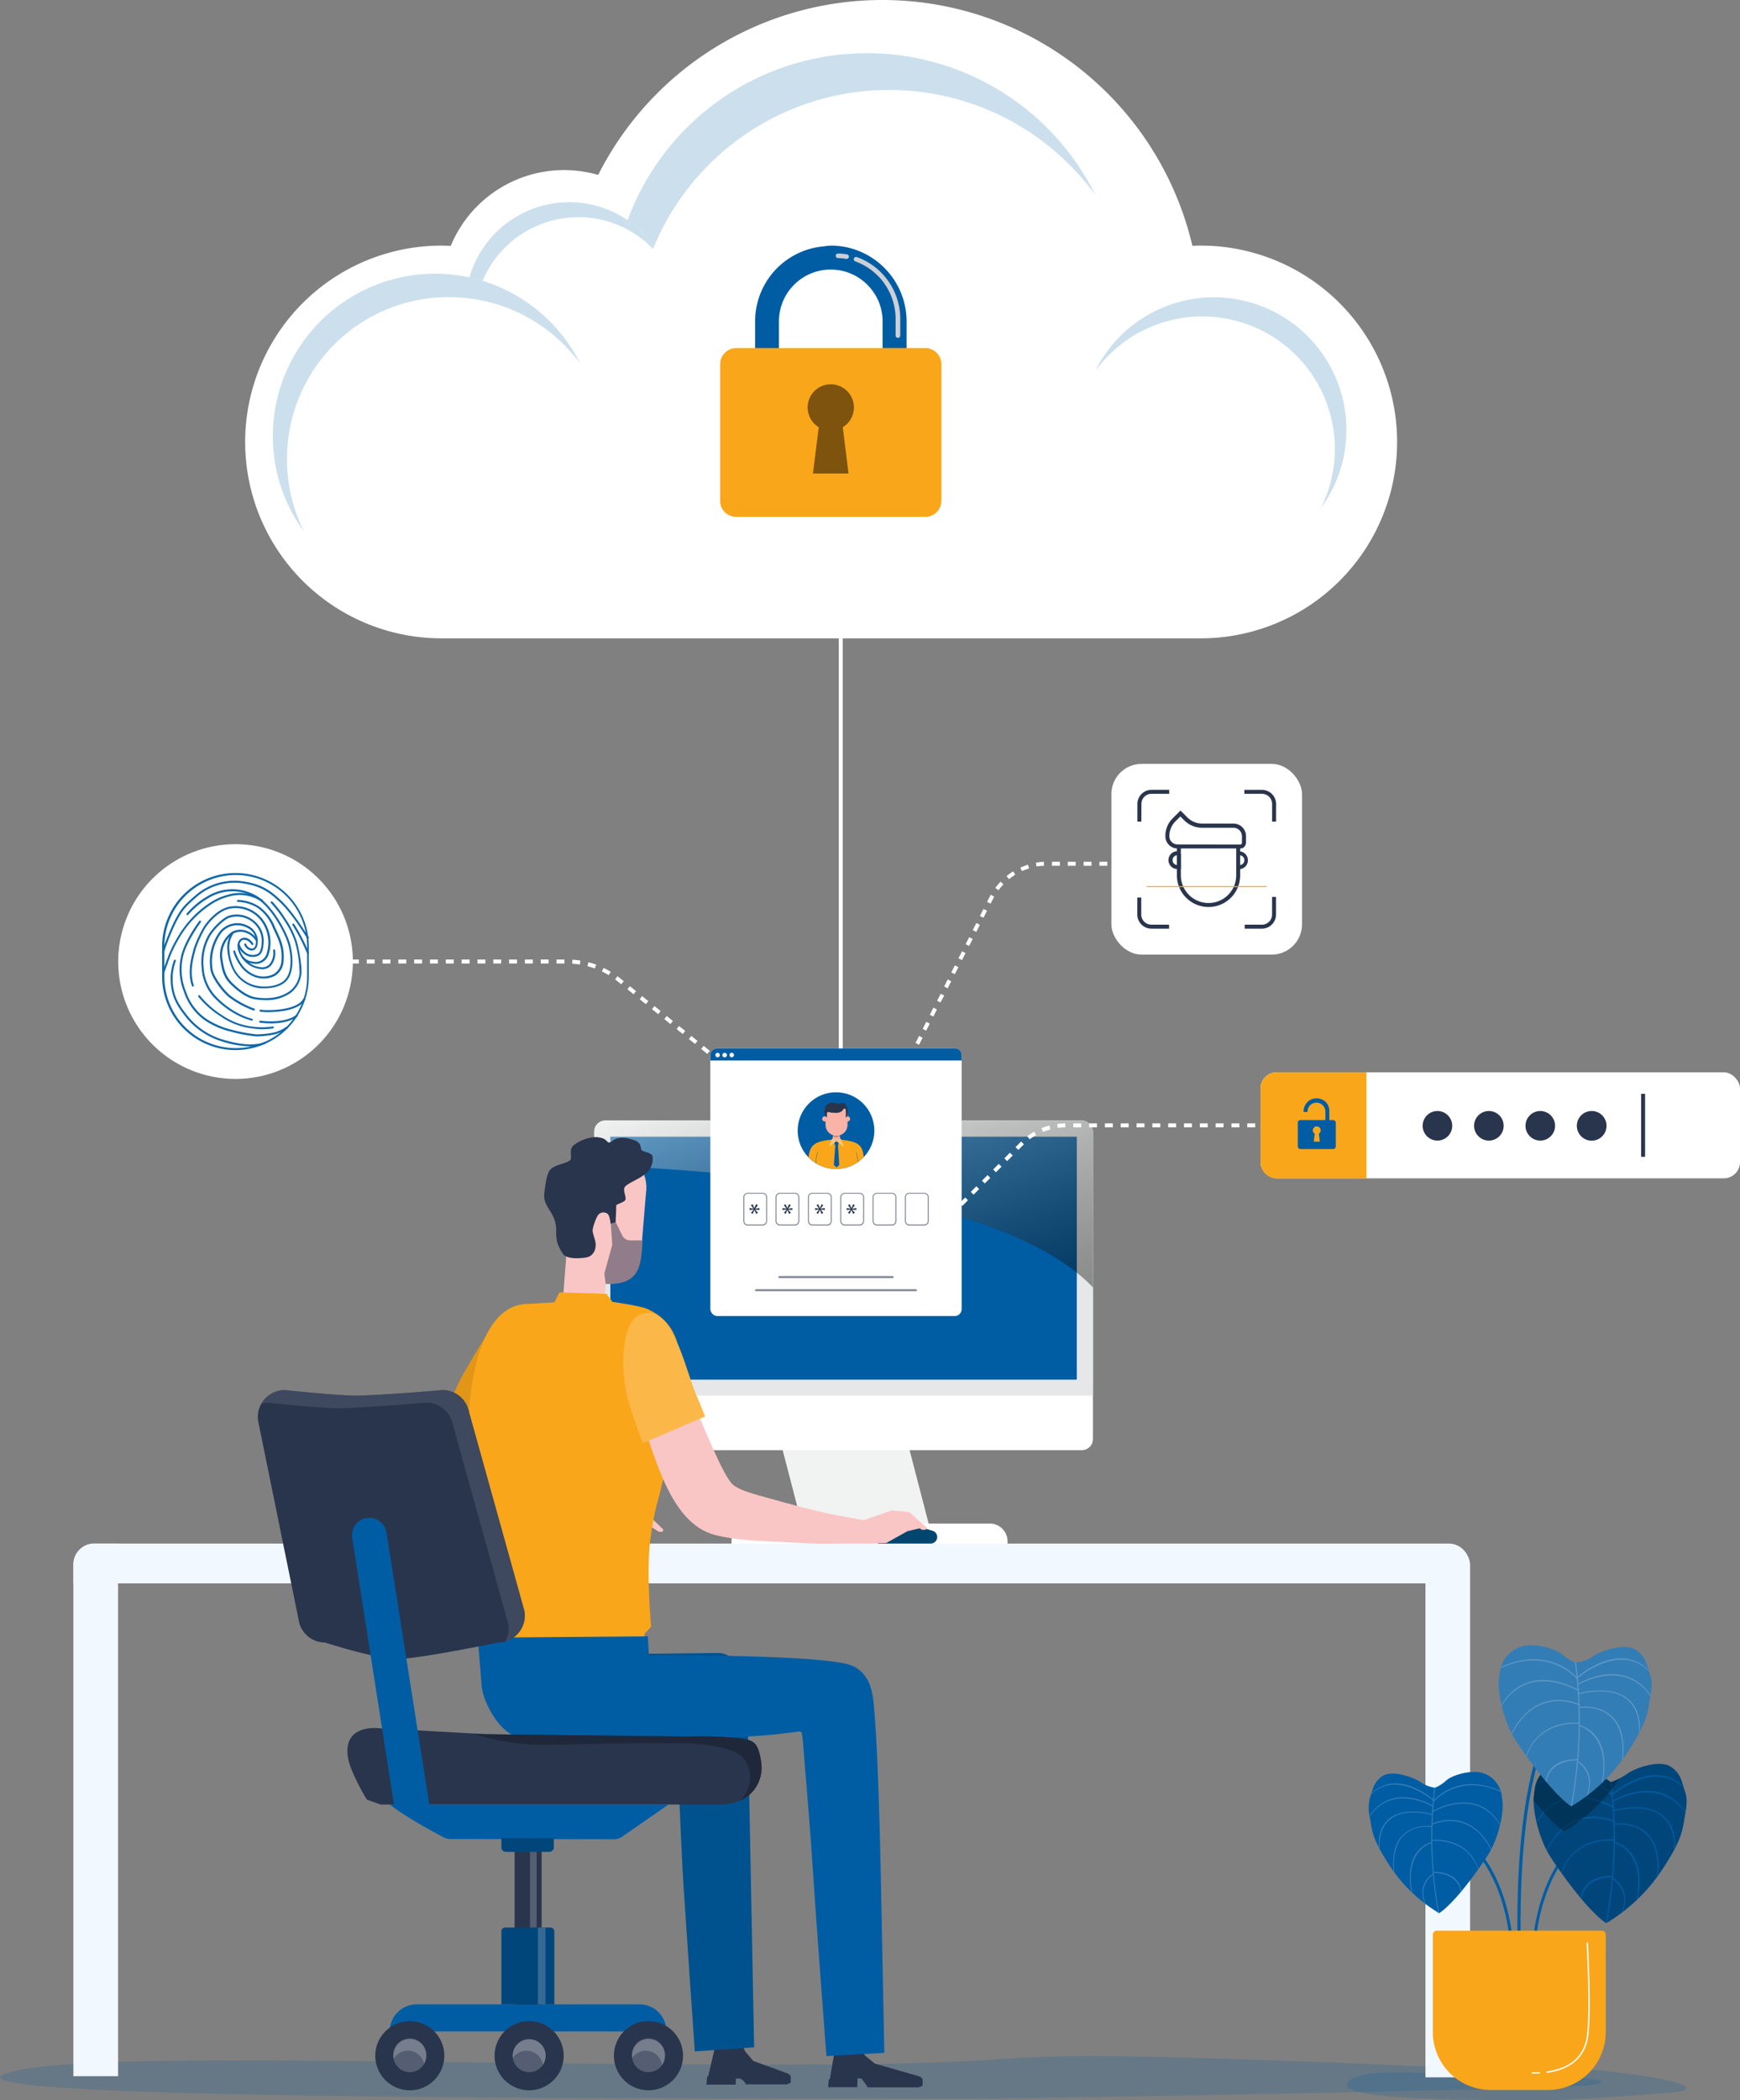 <svg xmlns="http://www.w3.org/2000/svg" xmlns:xlink="http://www.w3.org/1999/xlink" viewBox="0 0 440.05 530.93"><rect x="0" y="0" width="440.05" height="530.93" fill="#808080" stroke="none"/><defs><style>.cls-1,.cls-3{fill:#005da4;}.cls-2{isolation:isolate;}.cls-3,.cls-34{opacity:0.2;}.cls-4{fill:#f2f8ff;}.cls-5{fill:#f1f2f2;}.cls-6{fill:#fff;}.cls-7{fill:#e6e7e8;}.cls-8{mix-blend-mode:screen;fill:url(#linear-gradient);}.cls-30,.cls-8{opacity:0.4;}.cls-9{fill:#7f8694;}.cls-10{fill:#29354d;}.cls-11{clip-path:url(#clip-path);}.cls-12{fill:#fdcf9d;}.cls-13{fill:#f9b3a7;}.cls-14{fill:#bb867d;}.cls-15{fill:#faa61a;}.cls-16{fill:#1a627b;}.cls-17{fill:#fcca76;}.cls-18{fill:#00467b;}.cls-19{fill:#002337;}.cls-19,.cls-28{opacity:0.5;}.cls-20{fill:#337db6;}.cls-21{fill:#5c97c5;}.cls-22{fill:#fac6c5;}.cls-23{fill:#e19618;}.cls-24{fill:#917d89;}.cls-25{fill:#00466e;}.cls-26{fill:#fbb848;}.cls-27{fill:#00528f;}.cls-28,.cls-29{fill:#545d71;}.cls-31{fill:#a9aeb8;}.cls-32{fill:#336b95;}.cls-33{fill:#1f283a;}.cls-35{fill:#7d530d;}.cls-36{fill:#cccfd4;}.cls-37{fill:#0f67aa;}</style><linearGradient id="linear-gradient" x1="204.05" y1="264.56" x2="232.09" y2="341.59" gradientUnits="userSpaceOnUse"><stop offset="0" stop-color="#fff"/><stop offset="0.18" stop-color="#c9c9c9"/><stop offset="0.48" stop-color="#747474"/><stop offset="0.73" stop-color="#353535"/><stop offset="0.91" stop-color="#0f0f0f"/><stop offset="1"/></linearGradient><clipPath id="clip-path"><circle class="cls-1" cx="211.43" cy="285.82" r="9.7" transform="translate(-140.18 233.22) rotate(-45)"/></clipPath></defs><g class="cls-2"><g id="レイヤー_2" data-name="レイヤー 2"><g id="Layer_1" data-name="Layer 1"><path class="cls-3" d="M384.31,530.89c-19.15,0-47.62-.31-43.26-4.76s27.32-.77,46.19-1.58c9.09-.39,6.43-2.32,18.76-1,19.27,2.05,25.27,4.73,16.81,5.44-15.55,1.32-27.71,1.86-29,1.9C391.59,531,391.77,530.91,384.31,530.89Z"/><path class="cls-3" d="M206,530.49c-90.24-.06-224.4-.42-203.86-6.54s128.76-1.06,217.66-2.17c42.83-.53,30.32-3.18,88.38-1.38,90.84,2.83,119.08,6.5,79.23,7.48-73.25,1.81-130.55,2.55-136.47,2.61C240.28,530.6,241.1,530.52,206,530.49Z"/><path class="cls-4" d="M360.5,390.51h6a5.3,5.3,0,0,1,5.3,5.3V525.15a0,0,0,0,1,0,0H360.5a0,0,0,0,1,0,0V390.51A0,0,0,0,1,360.5,390.51Z"/><path class="cls-4" d="M23.86,390.21h6a0,0,0,0,1,0,0V524.86a0,0,0,0,1,0,0H18.56a0,0,0,0,1,0,0V395.51A5.3,5.3,0,0,1,23.86,390.21Z"/><path class="cls-4" d="M23.86,390.21a5.3,5.3,0,0,0-5.3,5.3v4.76h353v-4.88a5.18,5.18,0,0,0-5.18-5.18Z"/><polygon class="cls-5" points="235.19 386.42 203.09 386.42 194.75 354.32 226.85 354.32 235.19 386.42"/><path class="cls-6" d="M189.5,385.15h60.81a4.5,4.5,0,0,1,4.5,4.5v.59a0,0,0,0,1,0,0H185a0,0,0,0,1,0,0v-.59A4.5,4.5,0,0,1,189.5,385.15Z"/><rect class="cls-6" x="150.29" y="283.28" width="126.12" height="83.32" rx="2.8"/><path class="cls-7" d="M153.09,283.28H273.6a2.8,2.8,0,0,1,2.8,2.8v66.74a0,0,0,0,1,0,0H150.29a0,0,0,0,1,0,0V286.09A2.8,2.8,0,0,1,153.09,283.28Z"/><rect class="cls-1" x="154.36" y="287.36" width="117.97" height="61.41"/><path class="cls-8" d="M273.6,283.28H153.09a2.8,2.8,0,0,0-2.8,2.81v8.54c23.67.75,101.89,5.17,126.12,30.83V286.09A2.81,2.81,0,0,0,273.6,283.28Z"/><rect class="cls-6" x="212.13" y="134.29" width="1" height="148.99"/><path class="cls-6" d="M243.39,304.84l-.71-.71,1.42-1.41.7.7Zm2.83-2.83-.71-.71,1.41-1.41.71.71Zm2.83-2.83-.71-.71,1.41-1.41.71.71Zm2.82-2.83-.7-.7,1.41-1.42.71.71Zm2.83-2.83-.7-.7,1.41-1.42.71.71Zm2.83-2.82-.71-.71,1.43-1.42.69.72Zm2.88-2.67-.6-.8a16.58,16.58,0,0,1,1.73-1.13l.49.87A17.34,17.34,0,0,0,260.41,288Zm3.36-1.9-.38-.93a17.36,17.36,0,0,1,2-.66l.26,1A13.72,13.72,0,0,0,263.77,286.13Zm3.73-1-.13-1a17.67,17.67,0,0,1,2.05-.15v1A17.89,17.89,0,0,0,267.5,285.12Zm56-.14-.06-1h.06Zm-2.06,0h-2v-1h2Zm-4,0h-2v-1h2Zm-4,0h-2v-1h2Zm-4,0h-2v-1h2Zm-4,0h-2v-1h2Zm-4,0h-2v-1h2Zm-4,0h-2v-1h2Zm-4,0h-2v-1h2Zm-4,0h-2v-1h2Zm-4,0h-2v-1h2Zm-4,0h-2v-1h2Zm-4,0h-2v-1h2Zm-4,0h-2v-1h2Z"/><path class="cls-6" d="M188.17,274l-1.56-1.25.63-.78,1.56,1.26Zm-3.11-2.51-1.56-1.26.63-.78,1.56,1.26ZM182,268.94l-1.56-1.25.63-.78,1.56,1.26Zm-3.11-2.51-1.56-1.26.63-.78,1.56,1.26Zm-3.11-2.52-1.56-1.25.63-.78,1.55,1.26Zm-3.12-2.51-1.55-1.26.63-.77,1.55,1.25Zm-3.11-2.52L168,257.63l.63-.78,1.55,1.26Zm-3.11-2.51-1.55-1.26.63-.77,1.55,1.25Zm-3.11-2.51-1.55-1.26.63-.78,1.55,1.26Zm-3.11-2.52-1.55-1.26.63-.77,1.55,1.25Zm-3.11-2.51-.43-.35c-.37-.31-.74-.61-1.12-.89l.6-.8c.4.29.79.6,1.16.92l.42.34Zm-3.17-2.32c-.55-.33-1.13-.64-1.72-.92l.43-.91c.62.3,1.23.62,1.81,1Zm-3.52-1.68c-.61-.22-1.23-.42-1.86-.58l.25-1c.66.17,1.32.38,2,.61Zm-3.77-1c-.64-.1-1.29-.17-1.94-.22l.07-1a20,20,0,0,1,2,.23Zm-3.9-.26h-2v-1h2Zm-4,0h-2v-1h2Zm-4,0h-2v-1h2Zm-4,0h-2v-1h2Zm-4,0h-2v-1h2Zm-4,0h-2v-1h2Zm-4,0h-2v-1h2Zm-4,0h-2v-1h2Zm-4,0h-2v-1h2Zm-4,0h-2v-1h2Zm-4,0h-2v-1h2Zm-4,0h-2v-1h2Zm-4,0h-2v-1h2Zm-4,0h-2v-1h2Zm-4,0h-2v-1h2Zm-4,0h-2v-1h2Zm-4,0h-2v-1h2Zm-4,0H73.28v-1H74.7Z"/><path class="cls-6" d="M227,274.82l-.89-.46.9-1.78.89.45Zm1.81-3.57-.89-.45.9-1.79.89.46Zm1.81-3.57-.89-.45.9-1.78.89.45Zm1.81-3.56-.89-.46.9-1.78.89.45Zm1.81-3.57-.89-.45.9-1.79.89.45Zm1.81-3.57-.89-.45.9-1.79.89.46Zm1.81-3.57L237,253l.9-1.78.89.45Zm1.81-3.56-.89-.46.9-1.78.89.45Zm1.81-3.57-.89-.45.9-1.79.89.46Zm1.81-3.57-.89-.45.9-1.78.89.45Zm1.81-3.56-.89-.46.9-1.78.89.45Zm1.81-3.57-.89-.45.9-1.79.89.46Zm1.81-3.57-.89-.45.9-1.78.89.45Zm1.81-3.56-.89-.46.92-1.8.87.49-.1.19Zm2-3.4-.81-.59a18.11,18.11,0,0,1,1.32-1.58l.73.69A14.72,14.72,0,0,0,252.52,225.05Zm2.66-2.8-.63-.77a14.23,14.23,0,0,1,1.68-1.2l.52.85A15.47,15.47,0,0,0,255.18,222.25Zm3.28-2-.42-.91a14.91,14.91,0,0,1,1.92-.74l.3.95A16.35,16.35,0,0,0,258.46,220.21Zm3.68-1.16-.17-1a15.53,15.53,0,0,1,2-.23l.05,1A17.91,17.91,0,0,0,262.14,219.05Zm17.9-.23h-2v-1h2Zm-4,0h-2v-1h2Zm-4,0h-2v-1h2Zm-4,0h-2v-1h2Z"/><rect class="cls-6" x="179.65" y="265.05" width="63.55" height="67.64" rx="1.74"/><path class="cls-1" d="M243.21,266.79a1.74,1.74,0,0,0-1.75-1.74H181.4a1.74,1.74,0,0,0-1.75,1.74v1.3h63.56Z"/><path class="cls-5" d="M182.06,266.72a.57.57,0,0,1-.57.57.58.58,0,0,1-.57-.57.57.57,0,0,1,.57-.57A.56.56,0,0,1,182.06,266.72Z"/><path class="cls-5" d="M183.85,266.72a.58.58,0,1,1-.57-.57A.57.57,0,0,1,183.85,266.72Z"/><path class="cls-5" d="M185.63,266.71a.57.57,0,0,1-.57.57.56.56,0,0,1-.57-.57.57.57,0,0,1,.57-.57A.58.58,0,0,1,185.63,266.71Z"/><rect class="cls-6" x="188.11" y="301.63" width="5.77" height="8.06" rx="1.02"/><path class="cls-9" d="M192.86,309.82h-3.73a1.14,1.14,0,0,1-1.14-1.14v-6a1.14,1.14,0,0,1,1.14-1.15h3.73a1.15,1.15,0,0,1,1.15,1.15v6A1.15,1.15,0,0,1,192.86,309.82Zm-3.73-8.06a.89.89,0,0,0-.89.9v6a.89.89,0,0,0,.89.89h3.73a.89.89,0,0,0,.9-.89v-6a.9.9,0,0,0-.9-.9Z"/><rect class="cls-6" x="196.28" y="301.63" width="5.77" height="8.06" rx="1.02"/><path class="cls-9" d="M201,309.82h-3.72a1.14,1.14,0,0,1-1.15-1.14v-6a1.14,1.14,0,0,1,1.15-1.15H201a1.14,1.14,0,0,1,1.15,1.15v6A1.14,1.14,0,0,1,201,309.82Zm-3.72-8.06a.9.9,0,0,0-.9.9v6a.89.89,0,0,0,.9.89H201a.89.89,0,0,0,.9-.89v-6a.9.9,0,0,0-.9-.9Z"/><rect class="cls-6" x="204.46" y="301.63" width="5.77" height="8.06" rx="1.02"/><path class="cls-9" d="M209.21,309.82h-3.73a1.15,1.15,0,0,1-1.15-1.14v-6a1.15,1.15,0,0,1,1.15-1.15h3.73a1.14,1.14,0,0,1,1.14,1.15v6A1.14,1.14,0,0,1,209.21,309.82Zm-3.73-8.06a.9.9,0,0,0-.9.9v6a.89.89,0,0,0,.9.89h3.73a.89.89,0,0,0,.89-.89v-6a.89.89,0,0,0-.89-.9Z"/><rect class="cls-6" x="212.63" y="301.63" width="5.77" height="8.06" rx="1.02"/><path class="cls-9" d="M217.38,309.82h-3.73a1.14,1.14,0,0,1-1.14-1.14v-6a1.14,1.14,0,0,1,1.14-1.15h3.73a1.15,1.15,0,0,1,1.15,1.15v6A1.15,1.15,0,0,1,217.38,309.82Zm-3.73-8.06a.89.89,0,0,0-.89.9v6a.89.89,0,0,0,.89.89h3.73a.9.9,0,0,0,.9-.89v-6a.9.9,0,0,0-.9-.9Z"/><rect class="cls-6" x="220.8" y="301.63" width="5.77" height="8.06" rx="1.02"/><path class="cls-9" d="M225.55,309.82h-3.73a1.14,1.14,0,0,1-1.14-1.14v-6a1.14,1.14,0,0,1,1.14-1.15h3.73a1.14,1.14,0,0,1,1.15,1.15v6A1.14,1.14,0,0,1,225.55,309.82Zm-3.73-8.06a.89.89,0,0,0-.89.9v6a.89.89,0,0,0,.89.89h3.73a.89.89,0,0,0,.9-.89v-6a.9.9,0,0,0-.9-.9Z"/><rect class="cls-6" x="228.98" y="301.63" width="5.77" height="8.06" rx="1.02"/><path class="cls-9" d="M233.73,309.82H230a1.15,1.15,0,0,1-1.15-1.14v-6a1.15,1.15,0,0,1,1.15-1.15h3.73a1.14,1.14,0,0,1,1.14,1.15v6A1.14,1.14,0,0,1,233.73,309.82ZM230,301.76a.9.9,0,0,0-.9.9v6a.89.89,0,0,0,.9.89h3.73a.89.89,0,0,0,.89-.89v-6a.89.89,0,0,0-.89-.9Z"/><path class="cls-10" d="M191.68,304.67l-.68.88v0l1.07-.14v.48l-1.07-.13h0l.68.85-.44.26-.43-1h0l-.46,1-.41-.26.68-.86v0l-1.05.14v-.48l1,.13h0l-.67-.87.44-.25.43,1h0l.43-1Z"/><path class="cls-10" d="M200,304.67l-.67.88v0l1.07-.14v.48l-1.07-.13h0l.68.85-.45.26-.42-1h0l-.46,1-.4-.26.67-.86v0l-1.05.14v-.48l1,.13h0l-.66-.87.43-.25.44,1h0l.44-1Z"/><path class="cls-10" d="M208.2,304.67l-.67.88v0l1.07-.14v.48l-1.07-.13h0l.68.85-.45.26-.42-1h0l-.46,1-.4-.26.67-.86v0l-1,.14v-.48l1,.13h0l-.66-.87.43-.25.44,1h0l.44-1Z"/><path class="cls-10" d="M216.19,304.67l-.67.88v0l1.07-.14v.48l-1.07-.13h0l.68.85-.45.26-.42-1h0l-.46,1-.41-.26.67-.86v0l-1,.14v-.48l1,.13h0l-.67-.87.43-.25.44,1h0l.43-1Z"/><circle class="cls-1" cx="211.43" cy="285.82" r="9.7" transform="translate(-140.18 233.22) rotate(-45)"/><g class="cls-11"><path class="cls-12" d="M211.08,286.45h.06"/><path class="cls-13" d="M212.93,290l-.69-3.57c0-.92.35-1.51-.84-1.5s-.66.75-.63,1.68l-.6,3.43a.06.06,0,0,0,0,0l2.75,0Z"/><path class="cls-14" d="M211.45,287.51h0a1.5,1.5,0,0,0,.9-.35l0-.23a3.82,3.82,0,0,1-.87.13h0a3.16,3.16,0,0,1-.74-.08l0,.28a1.41,1.41,0,0,0,.8.25Z"/><path class="cls-13" d="M211.56,287.12h0a2.78,2.78,0,0,1-2.78-2.78V281a1.15,1.15,0,0,1,1.16-1.15h3.25a1.14,1.14,0,0,1,1.15,1.15v3.37A2.77,2.77,0,0,1,211.56,287.12Z"/><path class="cls-13" d="M208.58,283.51h.34v-1.3h-.34a.65.65,0,0,0-.64.65h0A.65.65,0,0,0,208.58,283.51Z"/><path class="cls-13" d="M214.35,283.51H214v-1.3h.34a.65.65,0,0,1,.65.65h0A.65.65,0,0,1,214.35,283.51Z"/><path class="cls-10" d="M213.92,279.65c.18-.89-.9-.85-1.31-.79a2,2,0,0,1-.66.13c-.74-.09-1.82-.65-2.92.36-.51.48-.18.55-.51,1.34-.23.56.16.55.16.95a1.18,1.18,0,0,0,.09.56l.33.25a.08.08,0,0,0,.06-.08,4,4,0,0,1,0-1.05c.15-.35.7-.11,1-.07,2.69.33,2.7-.43,3.35-1,.19-.18.36.25.38.39a16,16,0,0,1,0,1.7.12.12,0,0,0,.08.12l.33-.23a2.75,2.75,0,0,1,.11-.91c.13-.37-.12-.81-.13-1A.67.67,0,0,0,213.92,279.65Z"/><path class="cls-15" d="M218.46,293.14c-.17-3.81-1.29-4.48-5.88-5.07l-1.05.75-1-.75c-4.56.48-5.82,1.27-6.12,5.07l0,2.56h14.12S218.49,293.78,218.46,293.14Z"/><path class="cls-16" d="M206.93,291s-.67.89-.57,3.31h.11A7.77,7.77,0,0,1,206.93,291Z"/><path class="cls-16" d="M216.41,291s.66.89.56,3.31h-.1A7.77,7.77,0,0,0,216.41,291Z"/><polygon class="cls-1" points="212.24 294.51 211.56 295.13 210.89 294.51 211.24 289.63 210.82 288.55 212.18 288.55 211.94 289.63 212.24 294.51"/><path class="cls-17" d="M211,288.23l.42.32-1.7,1.36a7,7,0,0,1,.75-2l.06,0Z"/><path class="cls-17" d="M212.08,288.23l-.43.32,1.7,1.36a7,7,0,0,0-.75-2l-.06,0Z"/></g><path class="cls-9" d="M225.76,323.09H197.1a.25.25,0,0,1-.25-.25.25.25,0,0,1,.25-.25h28.66a.25.25,0,0,1,.25.25A.25.25,0,0,1,225.76,323.09Z"/><path class="cls-9" d="M231.64,326.41H191.22a.25.25,0,0,1-.25-.25.26.26,0,0,1,.25-.25h40.42a.26.26,0,0,1,.25.25A.25.25,0,0,1,231.64,326.41Z"/><path class="cls-1" d="M387.41,498c0-.26-1.66-26.15,16.93-37.3l.38.63c-18.2,10.92-16.6,36.36-16.58,36.62Z"/><path class="cls-18" d="M407.4,450.51a24.17,24.17,0,0,1-3.08-2.42c-1.87-1.86-7.34-3.2-10.35-2.42h0a7.89,7.89,0,0,0-5.84,6.62l-.25,2c-.24,1.84.55,9.68,4.62,15.74,9.16,13.63,13.73,16.14,13.73,16.14a44.14,44.14,0,0,0,14.21-13.62c5.13-7.77,5.09-10.1,5.69-13.62.25-1.47.75-3.7.11-5.71l-.94-3a6.71,6.71,0,0,0-2.72-3.58h0c-2.9-1.92-9.19.38-11,1.73A17.15,17.15,0,0,1,407.4,450.51Z"/><path class="cls-1" d="M414.18,480l-.27.26c2.37-12.38-5.54-14.36-5.62-14.37l.06-.27C408.43,465.67,416.61,467.39,414.18,480Z"/><path class="cls-1" d="M410.41,483.3l-.35.27c2.4-5.85-2.2-8.57-2.24-8.59l.14-.24S412.58,477.2,410.41,483.3Z"/><path class="cls-1" d="M419.29,474.18l-.23.32c.52-4.93-.46-8.67-2.78-10.89-3.16-3-7.89-2.33-7.94-2.32l0-.28c.05,0,4.91-.71,8.17,2.4C418.86,465.69,419.81,469.16,419.29,474.18Z"/><path class="cls-1" d="M423.6,467.25l-.21.39c.14-3.95-1-6.92-3.23-8.64-4.38-3.37-11.89-1.17-12-1.14l-.08-.27c.08,0,7.72-2.27,12.22,1.19C422.63,460.56,423.74,463.22,423.6,467.25Z"/><path class="cls-1" d="M426.24,458.3c-6.74-9.68-18.12-2.93-18.24-2.86l-.14-.23c.12-.07,11.54-7.06,18.42,2.83Z"/><path class="cls-1" d="M400,480l-.2-.23c.81-6.08,8.11-5.54,8.18-5.54l0,.27C407.85,474.53,400.74,474.23,400,480Z"/><path class="cls-1" d="M395,473.53l-.12-.16c3.24-9.54,13.41-8.34,13.51-8.33l0,.27C408.21,465.3,398.12,464.2,395,473.53Z"/><path class="cls-1" d="M391.23,467.86l-.11-.22c6.49-12.56,17.23-7.27,17.34-7.22l-.12.25C408.23,460.61,397.59,455.54,391.23,467.86Z"/><path class="cls-1" d="M388.62,460.78l-.05-.26c6.91-11.45,19.46-3.81,19.58-3.74L408,457C407.89,457,395.4,449.56,388.62,460.78Z"/><path class="cls-1" d="M407.65,454c-.07-.08-7-8.36-19.31-2.75l.09-.29c12.51-5.7,19.36,2.79,19.43,2.87Z"/><path class="cls-1" d="M407.86,453.76l-.18-.2c.1-.1,10.42-9.42,18.09-1.84l.09.28C418.38,444.61,408,453.67,407.86,453.76Z"/><path class="cls-1" d="M407.51,450.47l-.11,0-.2-.13a114.12,114.12,0,0,1-1.08,35.68l.11.08.14-.08A113.29,113.29,0,0,0,407.51,450.47Z"/><path class="cls-19" d="M389.1,456.63l.2.24h0c4.17,4.94,6.26,6.1,6.26,6.1l.14-.07h0a33.37,33.37,0,0,0,3.7-2.48h0l.35-.27h0c1.06-.82,2.24-1.82,3.49-3h0l.27-.26h0a46.06,46.06,0,0,0,4.89-5.55h0l.11-.15c.38-.53.76-1.07,1.13-1.62a20.4,20.4,0,0,1-2.24,1,24.17,24.17,0,0,1-3.08-2.42c-1.87-1.86-7.34-3.2-10.35-2.42a7.89,7.89,0,0,0-5.84,6.62l-.25,2a6,6,0,0,0,0,.82c.44.55.86,1.07,1.26,1.55Z"/><path class="cls-1" d="M384.56,507.19C384.33,504.45,379,440,399.1,427l.4.61c-19.78,12.85-14.27,78.9-14.21,79.56Z"/><path class="cls-20" d="M398.48,420.24a8.08,8.08,0,0,1-3-1.68c-1.88-1.86-7.34-3.2-10.35-2.42h0a7.88,7.88,0,0,0-5.84,6.62l-.26,2c-.24,1.84.56,9.68,4.63,15.74,9.16,13.63,13.73,16.14,13.73,16.14A44.14,44.14,0,0,0,411.59,443c5.12-7.77,5.09-10.1,5.69-13.62.25-1.47.75-3.7.11-5.71l-.95-3a6.64,6.64,0,0,0-2.71-3.58h0c-2.9-1.92-9.19.38-11,1.73A8.27,8.27,0,0,1,398.48,420.24Z"/><path class="cls-21" d="M405.33,450.51l-.28.26c2.38-12.38-5.53-14.36-5.61-14.38l.06-.26C399.58,436.14,407.76,437.86,405.33,450.51Z"/><path class="cls-21" d="M401.56,453.77l-.35.27c2.4-5.85-2.2-8.57-2.24-8.59l.13-.24S403.73,447.67,401.56,453.77Z"/><path class="cls-21" d="M410.44,444.65l-.23.32c.52-4.93-.46-8.68-2.78-10.89-3.16-3-7.89-2.33-7.94-2.32l0-.28c.05,0,4.91-.71,8.17,2.4C410,436.16,411,439.63,410.44,444.65Z"/><path class="cls-21" d="M414.74,437.72l-.2.39c.14-3.95-1-6.92-3.23-8.64-4.38-3.37-11.89-1.17-12-1.14l-.08-.27c.08,0,7.72-2.27,12.22,1.19C413.78,431,414.88,433.69,414.74,437.72Z"/><path class="cls-21" d="M417.38,428.77c-6.73-9.68-18.12-2.93-18.23-2.86l-.14-.23c.11-.07,11.54-7.06,18.42,2.83Z"/><path class="cls-21" d="M391.11,450.51l-.2-.23c.81-6.08,8.11-5.54,8.18-5.54l0,.27C399,445,391.89,444.7,391.11,450.51Z"/><path class="cls-21" d="M386.1,444l-.12-.16c3.24-9.54,13.41-8.34,13.51-8.33l0,.27C399.36,435.77,389.27,434.67,386.1,444Z"/><path class="cls-21" d="M382.38,438.33l-.12-.22c6.5-12.56,17.24-7.27,17.35-7.22l-.12.25C399.38,431.08,388.74,426,382.38,438.33Z"/><path class="cls-21" d="M379.77,431.25l-.06-.26c6.92-11.45,19.46-3.81,19.59-3.74l-.13.24C399,427.42,386.55,420,379.77,431.25Z"/><path class="cls-21" d="M398.8,424.45c-.07-.08-7-8.36-19.31-2.75l.09-.29c12.5-5.7,19.36,2.79,19.43,2.87Z"/><path class="cls-21" d="M399,424.23l-.18-.2c.1-.1,10.42-9.42,18.09-1.84l.09.28C409.53,415.08,399.11,424.14,399,424.23Z"/><path class="cls-21" d="M398.6,420.23h-.12l-.19-.06a117,117,0,0,1-1,36.35l.12.08.13-.08A116.65,116.65,0,0,0,398.6,420.23Z"/><path class="cls-1" d="M382.85,498l-.73,0c0-.26,1.62-25.7-16.58-36.62l.38-.63C384.51,471.81,382.87,497.7,382.85,498Z"/><path class="cls-1" d="M362.9,451.94a9.63,9.63,0,0,0,2.69-1.68c1.64-1.63,6.43-2.81,9.08-2.12h0a6.91,6.91,0,0,1,5.12,5.8l.22,1.73c.21,1.62-.48,8.5-4.05,13.81-8,12-12,14.16-12,14.16a38.65,38.65,0,0,1-12.47-11.94c-4.49-6.82-4.47-8.87-5-11.95a10.75,10.75,0,0,1-.1-5l.83-2.6a5.94,5.94,0,0,1,2.38-3.15h0c2.55-1.67,8.07.34,9.66,1.53A8.74,8.74,0,0,0,362.9,451.94Z"/><path class="cls-20" d="M356.94,478.29l.24.23c-2.09-10.86,4.85-12.6,4.92-12.61l-.05-.24C362,465.69,354.81,467.19,356.94,478.29Z"/><path class="cls-20" d="M360.24,481.16l.31.23c-2.1-5.13,1.93-7.52,2-7.54l-.12-.21S358.34,475.8,360.24,481.16Z"/><path class="cls-20" d="M352.45,473.15l.2.28c-.45-4.33.41-7.61,2.44-9.55,2.78-2.65,6.92-2.05,7-2l0-.24s-4.3-.62-7.16,2.1C352.83,465.7,352,468.75,352.45,473.15Z"/><path class="cls-20" d="M348.67,467.08l.18.33c-.12-3.46.88-6.07,2.84-7.58,3.84-3,10.43-1,10.5-1l.07-.23c-.07,0-6.78-2-10.72,1C349.52,461.2,348.55,463.54,348.67,467.08Z"/><path class="cls-20" d="M346.36,459.22c5.91-8.5,15.9-2.57,16-2.51l.13-.2c-.1-.07-10.12-6.2-16.16,2.48Z"/><path class="cls-20" d="M369.41,478.29l.18-.2c-.72-5.33-7.12-4.86-7.18-4.86l0,.24C362.49,473.46,368.73,473.19,369.41,478.29Z"/><path class="cls-20" d="M373.81,472.58l.1-.14c-2.84-8.37-11.76-7.32-11.85-7.31l0,.24C362.18,465.36,371,464.4,373.81,472.58Z"/><path class="cls-20" d="M377.07,467.61l.1-.2c-5.7-11-15-6.38-15.08-6.33l.11.21C362.29,461.25,371.49,456.8,377.07,467.61Z"/><path class="cls-20" d="M379.36,461.4l.05-.24c-6.07-10-17.07-3.34-17.19-3.27l.12.21C362.45,458,373.42,451.55,379.36,461.4Z"/><path class="cls-20" d="M362.67,455.43c.06-.07,6.13-7.34,16.93-2.42l-.07-.25c-11-5-17,2.44-17,2.52Z"/><path class="cls-20" d="M362.48,455.24l.16-.18c-.09-.09-9.15-8.26-15.87-1.62l-.08.25C353.25,447.21,362.39,455.16,362.48,455.24Z"/><path class="cls-20" d="M363,451.88l-.14.06-.13,0a104.21,104.21,0,0,0,1,31.66l.12.06.1-.07A104.33,104.33,0,0,1,363,451.88Z"/><path class="cls-15" d="M363.44,488.07h41.65a1,1,0,0,1,1,1v24.64a14.63,14.63,0,0,1-14.63,14.63H377a14.63,14.63,0,0,1-14.63-14.63V489.12A1,1,0,0,1,363.44,488.07Z"/><path class="cls-6" d="M387.54,524.22a.18.18,0,1,1,0-.36c.6,0,1.18,0,1.75-.05a.18.18,0,0,1,0,.36C388.74,524.2,388.14,524.22,387.54,524.22Z"/><path class="cls-6" d="M391.27,524a.18.18,0,0,1-.18-.16.18.18,0,0,1,.16-.2c5.82-.81,9.2-3.7,10-8.58,1-5.79,0-23.67,0-23.85a.18.18,0,1,1,.36,0c0,.18,1,18.1,0,23.94-.87,5-4.35,8-10.35,8.87Z"/><polygon class="cls-22" points="167.76 386.66 163.56 382.62 159.16 382.04 151.94 384.27 142.23 382.17 140.41 389.68 148.25 390.04 152.54 390.19 157.45 390.24 162.93 387.43 162.91 386.57 162.56 386.37 160.86 386.55 158.3 386.85 158.42 386.53 163.07 385 166.64 387.22 167.56 387.25 167.76 386.66"/><path class="cls-22" d="M132.35,331.45c-4-1-9.92,8.16-14.69,19.43-4.63,11-12.36,27.39-2.28,32.86,5.56,3,10.12,4.36,18.27,5.31a103.54,103.54,0,0,0,15,.84l1.78-5.95s-5.1-1.06-15.26-4.18c-7-2.15-9.77-4.65-11.46-6.92s4.2-13.12,7.18-20.7C133.58,345.25,140.81,333.6,132.35,331.45Z"/><path class="cls-23" d="M130.46,355.45c2.64-6.93,12.93-21.83,3.83-24.81-5.4-1.77-7.55,0-17.28,17-1.24,2.17-2.26,4.68-3.43,7.19l14.68,5.85C129.11,358.77,129.88,357,130.46,355.45Z"/><polygon class="cls-22" points="143.19 317.9 153.81 318.78 152.37 332.69 142.09 332.08 143.19 317.9"/><path class="cls-22" d="M162.42,313.23c-.3,6.6-1,11.84-10.57,11.3-5.62-.32-9.94-5.81-9.64-12.4,0-.93.08-13,.29-13.82L147,295l8.48-1.9,6.62,2.22a9.52,9.52,0,0,1,1.28,6.2C163.05,305.35,162.45,312.57,162.42,313.23Z"/><path class="cls-10" d="M148.19,317.9c-1.59.23-3.92.37-5.31-.41-.67-.38-1.68-2.59-1.95-3.31a13,13,0,0,1-.26-3.24c-.13-4.88-3.48-5.55-3-9.41.15-1.17.41-4.06,1.24-5.5,1-1.7,4.44-1.77,5.3-2.79.63-.74-.59-2.71,1.07-3.87a10.07,10.07,0,0,1,5.15-1.92c4.07.08,2.55,2.39,4.61.85,1.66-1.23,4.23-.45,5.35-.06,2,.66,1.54,2.14,1.84,2.47.56.6,2.61.55,2.83,1.73a4.89,4.89,0,0,1-2.23,4.6c-1.62,1.22-4,2.06-4.74,2.94s.5,2.72,0,3.45c-.35.55-2.24,1-2.25,1.34,0,1.86-.16,3.4-.13,4.27l-1.28.37s-.22-2.3-.83-2.59a1.71,1.71,0,0,0-2.16.15c-.6.45-1.57,3.38-1.57,4.13s.78,2.56.78,3.38C150.71,316.56,149.56,317.69,148.19,317.9Z"/><path class="cls-24" d="M152.84,321.9l2-7.2-.36-5.29,1.28-.37,1.62,3.29a2.22,2.22,0,0,0,2,1.24l3.12,0c-.35,6.38-.61,11.32-9.33,11Z"/><path class="cls-15" d="M122.54,417.14l-.45-3.37-2.71-1.08.31-7.54-.46-14.94s-1.54-20.07-1-29.48c1-17.93,5.28-30.56,14.93-31.12l.78,0,12-.75,7.26,0s8.36,1.13,10.42,2c10.17,4.45,9.33,15.37,6.85,27.87-1.56,7.85-1.27,8.23-2.73,15.11-1.14,5.33-2.22,7.3-3.26,15.24-1.11,8.46.19,22.16.19,22.16L163,413l.05,3.13-15.46-.21Z"/><polygon class="cls-15" points="141.49 326.72 140.04 329.62 152.55 329.47 154.9 329.1 153.4 327.08 141.49 326.72"/><path class="cls-25" d="M235.4,390.21H222l-.15-.79a3.67,3.67,0,0,1,0-1.28l.18-1.06a3.64,3.64,0,0,1,2-2.67h0a3.61,3.61,0,0,1,2.64-.2l9.18,2.77a1.65,1.65,0,0,1,1.16,1.73h0A1.64,1.64,0,0,1,235.4,390.21Z"/><polygon class="cls-22" points="229.96 382.25 225.55 381.82 218.4 384.3 208.63 382.54 207.66 390.2 214.85 390.2 220.1 390.2 224.13 390.07 229.5 387.08 232.54 386.36 232.54 386.36 233.2 386.74 234.12 386.74 234.31 386.13 229.96 382.25"/><path class="cls-22" d="M161,334c-3.6,2-3.33,11.85.72,23.25S169.59,385,180.68,388c6.11,1.62,13.11,1.53,20.67,2,8.86.5,11.3.15,11.3.15l2-6.46s-6.78-1.18-16.3-3.87c-7.06-2-10.33-2.62-12.8-4.33s-7.73-15.28-10.74-22.06S168.43,329.93,161,334Z"/><path class="cls-26" d="M176.16,352.82c-3-6.77-6.2-24.59-14.76-20.3-3.66,1.83-5.56,13.4-1.51,24.8.84,2.36,1.7,4.92,2.64,7.52l15.78-6.75C177.55,356.12,176.82,354.3,176.16,352.82Z"/><path class="cls-10" d="M187.08,525.45a2.9,2.9,0,0,1,.82.48,2.27,2.27,0,0,1,.71,1h10.32c.92-.27,1.06-.5,1.06-.5v-.54l0-.88c0-.49-.87-.87-.87-.87L190.49,521l-2.09-2.48-.35-.92H180.8l-1.71,7.34v0h-.24l-.2,2.05h7.4l.06-1.55Z"/><path class="cls-27" d="M125.19,424.8l-.15-6.31,56.41-.61a5.35,5.35,0,0,1,4.9,2.88l1.47,2.85a10.47,10.47,0,0,1,1.17,4.62l1.73,89.32-15,1.05s-2.48-35.65-3-44.31c-.69-12.35-1.13-26.22-1.67-35.05l-9.83-.33-29.78-1.06C126.8,437.63,125.3,429.51,125.19,424.8Z"/><path class="cls-10" d="M217.9,525.46a11.91,11.91,0,0,0,.89,1.22,5.7,5.7,0,0,1,.64,1h12.86c.91-.27,1.05-.5,1.05-.5l0-.54,0-.88c0-.49-.87-.87-.87-.87l-11.21-3.21-2.59-2.12-.36-.92h-7.24l-1.22,7v0h-.24l-.2,2h7.39l.08-2.22Z"/><path class="cls-1" d="M221.17,433.21c1.13,12.87,1.69,46.11,1.69,46.11l.79,39.64-14.64.82s-2.59-34-3.21-43.71c-1-15.36-1.69-22.54-2.68-35.07a24.18,24.18,0,0,0-.38-3c-.21-.36-.81-.27-1.09-.23a153,153,0,0,1-19.73,1.46c-13,.34-39.41,1.63-50.4,0-5.2-.75-9.58-9.32-9.75-13.44L120.84,414l43-.33.28,4.83s34-.29,47,1.61c3.25.48,6.27.81,8.44,4.87C220.76,427.33,221,430.76,221.17,433.21Z"/><path class="cls-10" d="M72,351.41s13.09,1.36,17.48,1.4c5.62.05,22.44-1.4,22.44-1.4a6.81,6.81,0,0,1,6.71,5.59l14,50.24a6.82,6.82,0,0,1-6.71,8s-20,4.14-25.4,4.14c-5.55,0-18.28-4.14-18.28-4.14a6.81,6.81,0,0,1-6.75-5.92L65.26,359.11A6.81,6.81,0,0,1,72,351.41Z"/><path class="cls-28" d="M132.63,407.24l-14-50.24a6.81,6.81,0,0,0-6.71-5.59s-16.82,1.45-22.44,1.4c-4.39,0-17.48-1.4-17.48-1.4a6.81,6.81,0,0,0-6,3.48,6.84,6.84,0,0,1,1.82-.26S81,356,85.38,356c5.62,0,22.44-1.41,22.44-1.41a6.82,6.82,0,0,1,6.71,5.6l14,50.24a6.79,6.79,0,0,1-.76,4.55A6.82,6.82,0,0,0,132.63,407.24Z"/><rect class="cls-10" x="130.14" y="463.77" width="6.84" height="54.29" transform="translate(267.12 981.84) rotate(180)"/><path class="cls-1" d="M168.56,513.54h0a6.84,6.84,0,0,0-6.84-6.84H105.4a6.84,6.84,0,0,0-6.84,6.84h70Z"/><path class="cls-10" d="M112.37,519.69a8.73,8.73,0,1,0-8.73,8.73A8.73,8.73,0,0,0,112.37,519.69Z"/><path class="cls-29" d="M107.81,519.69a4.17,4.17,0,1,0-4.17,4.16A4.17,4.17,0,0,0,107.81,519.69Z"/><g class="cls-30"><path class="cls-31" d="M103.15,518.42a4.16,4.16,0,0,1,4.08,3.35,4.09,4.09,0,0,0,.58-2.08,4.17,4.17,0,1,0-8.33,0,4.28,4.28,0,0,0,.08.81A4.14,4.14,0,0,1,103.15,518.42Z"/></g><path class="cls-10" d="M142.56,519.69a8.74,8.74,0,1,0-8.74,8.73A8.74,8.74,0,0,0,142.56,519.69Z"/><path class="cls-10" d="M172.74,519.69a8.74,8.74,0,1,0-8.73,8.73A8.73,8.73,0,0,0,172.74,519.69Z"/><path class="cls-29" d="M138,519.69a4.17,4.17,0,1,0-4.17,4.16A4.17,4.17,0,0,0,138,519.69Z"/><path class="cls-29" d="M168.17,519.69a4.17,4.17,0,1,0-4.16,4.16A4.17,4.17,0,0,0,168.17,519.69Z"/><g class="cls-30"><path class="cls-31" d="M133.17,518.42a4.16,4.16,0,0,1,4.11,3.6,4.17,4.17,0,1,0-7.62-2.33,3.43,3.43,0,0,0,.06.56A4.17,4.17,0,0,1,133.17,518.42Z"/></g><g class="cls-30"><path class="cls-31" d="M163.32,518.42a4.14,4.14,0,0,1,4.11,3.63,4.11,4.11,0,0,0,.74-2.36,4.17,4.17,0,1,0-8.33,0,3.31,3.31,0,0,0,.06.54A4.15,4.15,0,0,1,163.32,518.42Z"/></g><path class="cls-10" d="M92.77,454.93l3.51,1.26h85.77c7.43,0,11.39-5.3,10.38-11.23-.79-4.58-1.82-5-5.29-5.54A98.07,98.07,0,0,0,174,439l-51.33-.6-27.75-1.57c-7.43,0-8.24,5.31-5.88,10.84A57.4,57.4,0,0,0,92.77,454.93Z"/><path class="cls-1" d="M169.05,456.19l-11.82,8.2a3.77,3.77,0,0,1-1.9.57L114,464.9a3.8,3.8,0,0,1-1.81-.43c-2.45-1.28-9.58-5.13-13.62-8.28Z"/><path class="cls-1" d="M102.37,458.54l6.67.57L97.75,387.45a4.4,4.4,0,0,0-4.49-3.74h0a4.4,4.4,0,0,0-4.19,5L99.61,456Z"/><path class="cls-18" d="M127.82,487.27h11.37a1,1,0,0,1,1,1V506.7a0,0,0,0,1,0,0H126.8a0,0,0,0,1,0,0V488.29A1,1,0,0,1,127.82,487.27Z"/><rect class="cls-32" x="136.03" y="487.27" width="1.9" height="19.43"/><rect class="cls-29" x="134.03" y="464.66" width="1.68" height="22.61"/><path class="cls-33" d="M192.43,445c-.79-4.58-1.82-5-5.29-5.54A98.07,98.07,0,0,0,174,439l-51.33-.6-2.76-.15h0s7.24,3,18.77,2.84,34-.93,40,0,8.88,2,10.12,4.57a7.69,7.69,0,0,1,0,7.27,25,25,0,0,1-1.42,2.19A9.11,9.11,0,0,0,192.43,445Z"/><path class="cls-18" d="M126.8,464.66h13.26a0,0,0,0,1,0,0V467a1.15,1.15,0,0,1-1.15,1.15h-11A1.15,1.15,0,0,1,126.8,467v-2.37A0,0,0,0,1,126.8,464.66Z"/><rect class="cls-6" x="281.07" y="193.11" width="48.21" height="48.21" rx="7.64"/><path class="cls-10" d="M322.72,207.7h-1v-4.47a2.56,2.56,0,0,0-2.55-2.55h-4.47v-1h4.47a3.57,3.57,0,0,1,3.56,3.56Z"/><path class="cls-10" d="M288.65,207.7h-1v-4.47a3.57,3.57,0,0,1,3.56-3.56h4.48v1h-4.48a2.55,2.55,0,0,0-2.54,2.55Z"/><path class="cls-10" d="M295.67,234.76h-4.48a3.57,3.57,0,0,1-3.56-3.56v-4.3h1v4.3a2.55,2.55,0,0,0,2.54,2.55h4.48Z"/><path class="cls-10" d="M319.16,234.76h-4.37v-1h4.37a2.56,2.56,0,0,0,2.55-2.55v-4.47h1v4.47A3.57,3.57,0,0,1,319.16,234.76Z"/><path class="cls-10" d="M305.64,229.29a8,8,0,0,1-8-8V214.2h1v7.08a7,7,0,0,0,14,0V214h1v7.3A8,8,0,0,1,305.64,229.29Z"/><path class="cls-10" d="M298.64,219.7h-.87a2.26,2.26,0,0,1,0-4.52h.12v.68h.75Zm-1-3.5a1.25,1.25,0,0,0,0,2.48Z"/><path class="cls-10" d="M313.34,219.7h-.19v-1h.19a1.25,1.25,0,1,0,0-2.49h-.19v-1h.19a2.26,2.26,0,1,1,0,4.52Z"/><path class="cls-10" d="M313.79,214.49h-16a3.06,3.06,0,0,1-3.06-3.06v-.15a6.15,6.15,0,0,1,1.82-4.38l2-2,1.74,1.74a5.25,5.25,0,0,0,3.76,1.56h7.9a3.17,3.17,0,0,1,3.17,3.17V213a1.66,1.66,0,0,1-.48,1.12A1.2,1.2,0,0,1,313.79,214.49Zm-1.2-1h1.2a.23.23,0,0,0,.13-.07.67.67,0,0,0,.17-.41v-1.6a2.16,2.16,0,0,0-2.15-2.16H304a6.33,6.33,0,0,1-4.48-1.85l-1-1-1.26,1.25a5.17,5.17,0,0,0-1.52,3.67v.15a2.05,2.05,0,0,0,2.05,2Z"/><rect class="cls-15" x="289.98" y="224.02" width="30.39" height="0.25"/><path class="cls-6" d="M303.69,62.09h0c-.71,0-1.42,0-2.13.06A80.54,80.54,0,0,0,223.16,0h0a80.52,80.52,0,0,0-71.88,44.22A31,31,0,0,0,142.62,43h0A31,31,0,0,0,114,62.15c-.78,0-1.56-.06-2.34-.06h0A49.65,49.65,0,0,0,62,111.73h0a49.64,49.64,0,0,0,49.64,49.64h0l.55,0v0H303.69a49.63,49.63,0,0,0,49.64-49.64h0A49.64,49.64,0,0,0,303.69,62.09Z"/><g class="cls-34"><path class="cls-1" d="M337.59,113.5A33.51,33.51,0,0,0,304.08,80h0A33.46,33.46,0,0,0,277,93.78a33.5,33.5,0,0,1,30-18.62h0a33.51,33.51,0,0,1,33.51,33.51h0a33.34,33.34,0,0,1-6.42,19.72,33.37,33.37,0,0,0,3.49-14.89Z"/><path class="cls-1" d="M219.24,13.45a64.49,64.49,0,0,0-60.52,42.22,26.52,26.52,0,0,1,6.71,6.57A64.47,64.47,0,0,1,277,49.28,64.46,64.46,0,0,0,219.24,13.45Z"/><path class="cls-1" d="M122.05,71c-1.09-.34-2.19-.63-3.32-.88A41.06,41.06,0,0,0,69,110.22a40.77,40.77,0,0,0,7.86,24.12,40.79,40.79,0,0,1-4.27-18.22h0a40.84,40.84,0,0,1,45.17-40.78c.94.09,1.87.22,2.79.37A41,41,0,0,1,146.78,92,41.07,41.07,0,0,0,122.05,71Z"/><path class="cls-1" d="M158.72,55.67a26.25,26.25,0,0,0-40,14.46c1.13.25,2.23.54,3.32.88a26.29,26.29,0,0,1,36-13.32,26.55,26.55,0,0,1,7.13,5.24c.09-.23.17-.46.27-.69A26.52,26.52,0,0,0,158.72,55.67Z"/></g><rect class="cls-35" x="198.79" y="93.68" width="22.62" height="28.07"/><path class="cls-1" d="M223.65,67.71A19.18,19.18,0,0,0,214,62.48a19.51,19.51,0,0,0-3.86-.39h0a17.77,17.77,0,0,0-1.93.2,19,19,0,0,0-17.24,19V88H197V81.26A13.09,13.09,0,0,1,221,74a12.87,12.87,0,0,1,1.21,2.22,13.11,13.11,0,0,1,1,5.09V88h6.07V81.26A19.14,19.14,0,0,0,223.65,67.71Z"/><path class="cls-15" d="M234,88H186.2a4.08,4.08,0,0,0-4.08,4.07V126.6a4.08,4.08,0,0,0,4.08,4.07H234a4.08,4.08,0,0,0,4.08-4.07V92.08A4.08,4.08,0,0,0,234,88ZM214.59,119.7h-9L207.07,108a5.85,5.85,0,1,1,6.07,0Z"/><path class="cls-36" d="M227.08,85.41a.58.58,0,0,1-.58-.57V80.57a15.47,15.47,0,0,0-10.21-14.5.58.58,0,0,1-.35-.74.59.59,0,0,1,.74-.35,16.62,16.62,0,0,1,11,15.59v4.27A.58.58,0,0,1,227.08,85.41Z"/><path class="cls-36" d="M214.07,65.45H214a13.69,13.69,0,0,0-2.07-.21.57.57,0,0,1-.56-.59.55.55,0,0,1,.59-.56,13.73,13.73,0,0,1,2.25.22.59.59,0,0,1,.47.68A.6.6,0,0,1,214.07,65.45Z"/><path class="cls-6" d="M59.57,272.75h0A29.67,29.67,0,0,1,29.9,243.08h0a29.67,29.67,0,0,1,29.67-29.67h0a29.67,29.67,0,0,1,29.67,29.67h0A29.68,29.68,0,0,1,59.57,272.75Z"/><path class="cls-37" d="M66.25,245h-.06a6.46,6.46,0,0,1-4.78-2.56c-1.71-2.19-1.58-4.09-.74-4.93a1.7,1.7,0,0,1,2-.25,3.13,3.13,0,0,1,1.35,1.24.25.25,0,1,1-.43.25,2.69,2.69,0,0,0-1.11-1c-.7-.28-1.1-.24-1.49.14-.71.71-.67,2.41.79,4.27a5.93,5.93,0,0,0,4.39,2.37,2.47,2.47,0,0,0,2-.79,4.55,4.55,0,0,0,.9-3.47.25.25,0,0,1,.22-.27.26.26,0,0,1,.28.22,5,5,0,0,1-1,3.84A2.91,2.91,0,0,1,66.25,245Z"/><path class="cls-37" d="M66.17,260.18A14.8,14.8,0,0,1,64,260a17.27,17.27,0,0,1-8-2.93l-.7-.45A23.83,23.83,0,0,1,50.18,252a.25.25,0,1,1,.39-.31,23.3,23.3,0,0,0,5,4.56l.7.45a16.85,16.85,0,0,0,7.76,2.85,17.56,17.56,0,0,0,4.93-.06.26.26,0,0,1,.29.21.25.25,0,0,1-.21.28A18.37,18.37,0,0,1,66.17,260.18Z"/><path class="cls-37" d="M48.77,249.4a.25.25,0,0,1-.23-.17c0-.12-.09-.24-.13-.35-1-3.36,0-6.9.47-8.61l0-.15a29.6,29.6,0,0,1,2.76-6c1.22-1.73,3.76-4.68,7-5A8.64,8.64,0,0,1,67.4,234a9.62,9.62,0,0,1,.46,7.52,3.47,3.47,0,0,1-3.11,2.16,7.52,7.52,0,0,1-2-.36,4.14,4.14,0,0,1-1.53-1.05.25.25,0,1,1,.38-.32,3.75,3.75,0,0,0,1.33.91,8.25,8.25,0,0,0,1.82.33,3,3,0,0,0,2.6-1.85,9.13,9.13,0,0,0-.45-7.14,8.1,8.1,0,0,0-8.21-4.59c-3,.29-5.47,3.13-6.65,4.79a28.82,28.82,0,0,0-2.67,5.86l0,.15c-.46,1.67-1.44,5.12-.47,8.33l.11.33a.24.24,0,0,1-.14.32Z"/><path class="cls-37" d="M63.68,258h-.07a21.63,21.63,0,0,1-2.66-.95A22.1,22.1,0,0,1,54,252,12,12,0,0,1,51,244.62a13.89,13.89,0,0,1,1.56-8c.94-1.76,3.62-4.53,5.3-5.12a6.78,6.78,0,0,1,5.71.78,6.57,6.57,0,0,1,3.12,5.3c0,2.41-.49,3.75-1.54,4.1a3.5,3.5,0,0,1-3.28-.43,4.55,4.55,0,0,1-1.75-2.38.25.25,0,0,1,.18-.3.27.27,0,0,1,.31.18,4.15,4.15,0,0,0,1.56,2.1,3,3,0,0,0,2.82.36c.81-.27,1.21-1.49,1.2-3.62a6.09,6.09,0,0,0-2.9-4.9A6.26,6.26,0,0,0,58,232c-1.54.55-4.14,3.22-5,4.89a13.39,13.39,0,0,0-1.5,7.71,11.54,11.54,0,0,0,2.91,7.09,21.44,21.44,0,0,0,6.78,4.94,19.22,19.22,0,0,0,2.58.93.25.25,0,0,1,.17.31A.25.25,0,0,1,63.68,258Z"/><path class="cls-37" d="M64.21,255.46l-.08,0a24.48,24.48,0,0,1-6.19-3.34c-1.74-1.41-4.2-4.71-4.65-6.69a12.77,12.77,0,0,1,2.24-9.88A5.72,5.72,0,0,1,62.61,234,4.31,4.31,0,0,1,65,239.23a1.41,1.41,0,0,1-2,.9,2.27,2.27,0,0,1-1.22-1.3.23.23,0,0,1,.15-.31.24.24,0,0,1,.32.14,1.82,1.82,0,0,0,.92,1c.74.28,1.14.11,1.42-.61a3.8,3.8,0,0,0-2.16-4.55,5.21,5.21,0,0,0-6.47,1.34,12.39,12.39,0,0,0-2.16,9.46c.42,1.83,2.82,5.06,4.48,6.41a24.17,24.17,0,0,0,6,3.26.25.25,0,0,1-.08.49Z"/><path class="cls-37" d="M67.14,252.83a17.18,17.18,0,0,1-2.61-.21c-1.8-.27-3.85-1.51-6.07-3.66-2-1.89-2.36-3.79-2.79-6.7a7.24,7.24,0,0,1,3-6.69,4.47,4.47,0,0,1,3.8-.21,5.38,5.38,0,0,1,2.68,2.24.24.24,0,0,1-.1.33.25.25,0,0,1-.34-.1,5.07,5.07,0,0,0-2.42-2A4,4,0,0,0,59,236a6.65,6.65,0,0,0-2.78,6.19c.41,2.79.76,4.59,2.64,6.41,2.12,2.05,4.12,3.27,5.8,3.53,3.51.54,6.41,0,8.62-1.58a6.62,6.62,0,0,0,2.48-4.47,30,30,0,0,0-1.2-8.12,22.8,22.8,0,0,0-2.89-5.6l-.14-.23a27.48,27.48,0,0,0-3-3.83.25.25,0,0,1,0-.36.26.26,0,0,1,.36,0,28.48,28.48,0,0,1,3.05,3.91l.14.23A23.59,23.59,0,0,1,75,237.81c.61,1.92,1.43,6.61,1.22,8.33A7.1,7.1,0,0,1,73.52,251,10.68,10.68,0,0,1,67.14,252.83Z"/><path class="cls-37" d="M77.87,241.14a.25.25,0,0,1-.24-.17,45.19,45.19,0,0,0-3.66-7.1.26.26,0,0,1,.07-.35.27.27,0,0,1,.35.08,45.44,45.44,0,0,1,3.71,7.21.25.25,0,0,1-.15.32Z"/><path class="cls-37" d="M67,249.84c-.36,0-.72,0-1.06,0a8.71,8.71,0,0,1-7.32-5.25,13.37,13.37,0,0,1-1.11-4.38,6.64,6.64,0,0,1,1.16-4.55.25.25,0,0,1,.35,0,.24.24,0,0,1,0,.35,6.29,6.29,0,0,0-1,4.19A12.89,12.89,0,0,0,59,244.34a8.16,8.16,0,0,0,6.91,5c2.38.21,5.37-.28,6.62-2.27,1.74-2.78.61-7.41.36-8.31-.72-2.66-4.48-10.21-9.08-12.28a11.54,11.54,0,0,0-11,.5,20.38,20.38,0,0,0-5.23,4.3.25.25,0,0,1-.35,0,.24.24,0,0,1,0-.35,20.06,20.06,0,0,1,5.36-4.43A12.07,12.07,0,0,1,64,226c4.75,2.14,8.62,9.89,9.36,12.61.25.93,1.43,5.75-.43,8.71C71.79,249.18,69.25,249.84,67,249.84Z"/><path class="cls-37" d="M41.27,246.21h-.08a.25.25,0,0,1-.15-.32s1.31-3.7,1.79-4.89a34.19,34.19,0,0,1,3.37-6.08A25.22,25.22,0,0,1,53.45,228a15,15,0,0,1,4.19-1.81,10.35,10.35,0,0,1,8.82,1.34.25.25,0,0,1,.05.35.27.27,0,0,1-.36.05,10,10,0,0,0-8.37-1.26,14.78,14.78,0,0,0-4.06,1.75,25.52,25.52,0,0,0-7.1,6.72,34.34,34.34,0,0,0-3.33,6c-.47,1.18-1.77,4.84-1.78,4.88A.26.26,0,0,1,41.27,246.21Z"/><path class="cls-37" d="M65.1,262h-.27a37.07,37.07,0,0,1-6.27-1.16A20.62,20.62,0,0,1,51.9,258a14.18,14.18,0,0,1-5.39-7.28,15.24,15.24,0,0,1-.73-8.94c.9-4,4.46-8.75,4.61-8.95a.25.25,0,1,1,.4.3c0,.05-3.65,4.86-4.52,8.76a14.68,14.68,0,0,0,.72,8.67,13.61,13.61,0,0,0,5.19,7,20.25,20.25,0,0,0,6.51,2.78,37.6,37.6,0,0,0,6.16,1.14,24.44,24.44,0,0,0,4.46-.46,10.36,10.36,0,0,0,3.13-1.45.25.25,0,0,1,.35.06.25.25,0,0,1-.06.35,10.74,10.74,0,0,1-3.3,1.52A25.74,25.74,0,0,1,65.1,262Z"/><path class="cls-37" d="M68.49,258.71a20.58,20.58,0,0,1-2.71-.18.25.25,0,0,1-.21-.29.26.26,0,0,1,.28-.21c.06,0,5.87.87,9-1.4a.25.25,0,1,1,.29.4C73.23,258.41,70.51,258.71,68.49,258.71Z"/><path class="cls-37" d="M67.83,255.86a11.38,11.38,0,0,1-2-.12.25.25,0,0,1,.12-.49c.91.23,9.05.43,10.75-2.76a.26.26,0,0,1,.34-.1.25.25,0,0,1,.1.34C75.8,255.33,70.72,255.86,67.83,255.86Z"/><path class="cls-37" d="M66.69,247.35a7.44,7.44,0,0,1-1.78-.22,7.75,7.75,0,0,1-4.11-2.95A12.35,12.35,0,0,1,59,240.59a.25.25,0,1,1,.49-.13,11.55,11.55,0,0,0,1.7,3.42A7.28,7.28,0,0,0,65,246.64a5.73,5.73,0,0,0,4.25-.42,4.07,4.07,0,0,0,1.88-2.87c.37-3.53-.5-5.39-1.83-8.2l-.29-.62a11,11,0,0,0-3.81-5A10.21,10.21,0,0,0,60.16,228a.25.25,0,0,1-.24-.26c0-.14.1-.22.25-.24a10.54,10.54,0,0,1,5.35,1.66,11.55,11.55,0,0,1,4,5.17l.29.62c1.31,2.78,2.26,4.79,1.87,8.46a4.65,4.65,0,0,1-2.13,3.26A5.75,5.75,0,0,1,66.69,247.35Z"/><path class="cls-37" d="M41.27,240.85H41.2a.25.25,0,0,1-.17-.32,58.16,58.16,0,0,1,3.09-7.69l.11-.21c1.44-2.66,1.88-3.46,5.59-6.62a15.08,15.08,0,0,1,11.31-3.25c5,.7,7.2,2.2,10.35,5.29,2.93,2.88,6.56,8.83,6.6,8.89a.25.25,0,0,1-.08.34.26.26,0,0,1-.35-.08c0-.06-3.63-6-6.52-8.79-3.06-3-5.25-4.47-10.07-5.16a14.61,14.61,0,0,0-10.91,3.14c-3.65,3.1-4.07,3.89-5.48,6.48l-.11.21a55.14,55.14,0,0,0-3.05,7.61A.25.25,0,0,1,41.27,240.85Z"/><path class="cls-37" d="M63.39,264.53a25.4,25.4,0,0,1-7.61-1.38,18.52,18.52,0,0,1-9-6.34c-1.85-2.42-3.75-4.91-3.62-10a13.9,13.9,0,0,1,.82-4,.25.25,0,1,1,.46.18,14.12,14.12,0,0,0-.78,3.81c-.12,4.94,1.64,7.25,3.51,9.69a18,18,0,0,0,8.74,6.18c7.74,2.48,10.89.77,10.92.76a.25.25,0,1,1,.25.43A8,8,0,0,1,63.39,264.53Z"/><path class="cls-37" d="M59.57,265.46A18.57,18.57,0,0,1,41,246.91v-7.66a18.55,18.55,0,0,1,37.1,0v7.66A18.57,18.57,0,0,1,59.57,265.46Zm0-44.26a18.07,18.07,0,0,0-18,18.05v7.66a18.05,18.05,0,0,0,36.1,0v-7.66A18.07,18.07,0,0,0,59.57,221.2Z"/><rect class="cls-6" x="318.77" y="271.08" width="121.28" height="26.8" rx="4.11"/><path class="cls-15" d="M322.88,271.08h22.69a0,0,0,0,1,0,0v26.8a0,0,0,0,1,0,0H322.88a4.11,4.11,0,0,1-4.11-4.11V275.19A4.11,4.11,0,0,1,322.88,271.08Z"/><path class="cls-1" d="M335.35,278.63a3.45,3.45,0,0,0-1.67-.9,3.6,3.6,0,0,0-.66-.06h0c-.12,0-.22,0-.33,0a3.26,3.26,0,0,0-3,3.26v.19h1V281a2.29,2.29,0,0,1,.17-.87,2.36,2.36,0,0,1,.49-.72,2.22,2.22,0,0,1,1.59-.66,2.24,2.24,0,0,1,1.86,1,1.41,1.41,0,0,1,.21.38,2.12,2.12,0,0,1,.18.87v2.31h1V281A3.33,3.33,0,0,0,335.35,278.63Z"/><path class="cls-1" d="M337.13,283.15h-8.22a.7.7,0,0,0-.7.7v5.93a.7.7,0,0,0,.7.7h8.22a.7.7,0,0,0,.7-.7v-5.93A.7.7,0,0,0,337.13,283.15Zm-3.34,5.45h-1.54l.25-2a1,1,0,0,1-.49-.86,1,1,0,1,1,1.53.86Z"/><circle class="cls-10" cx="363.53" cy="284.6" r="3.74"/><circle class="cls-10" cx="376.54" cy="284.6" r="3.74"/><circle class="cls-10" cx="389.54" cy="284.6" r="3.74"/><path class="cls-10" d="M406.29,284.6a3.75,3.75,0,1,1-3.74-3.74A3.74,3.74,0,0,1,406.29,284.6Z"/><rect class="cls-10" x="415.05" y="276.52" width="1" height="15.92"/></g></g></g></svg>